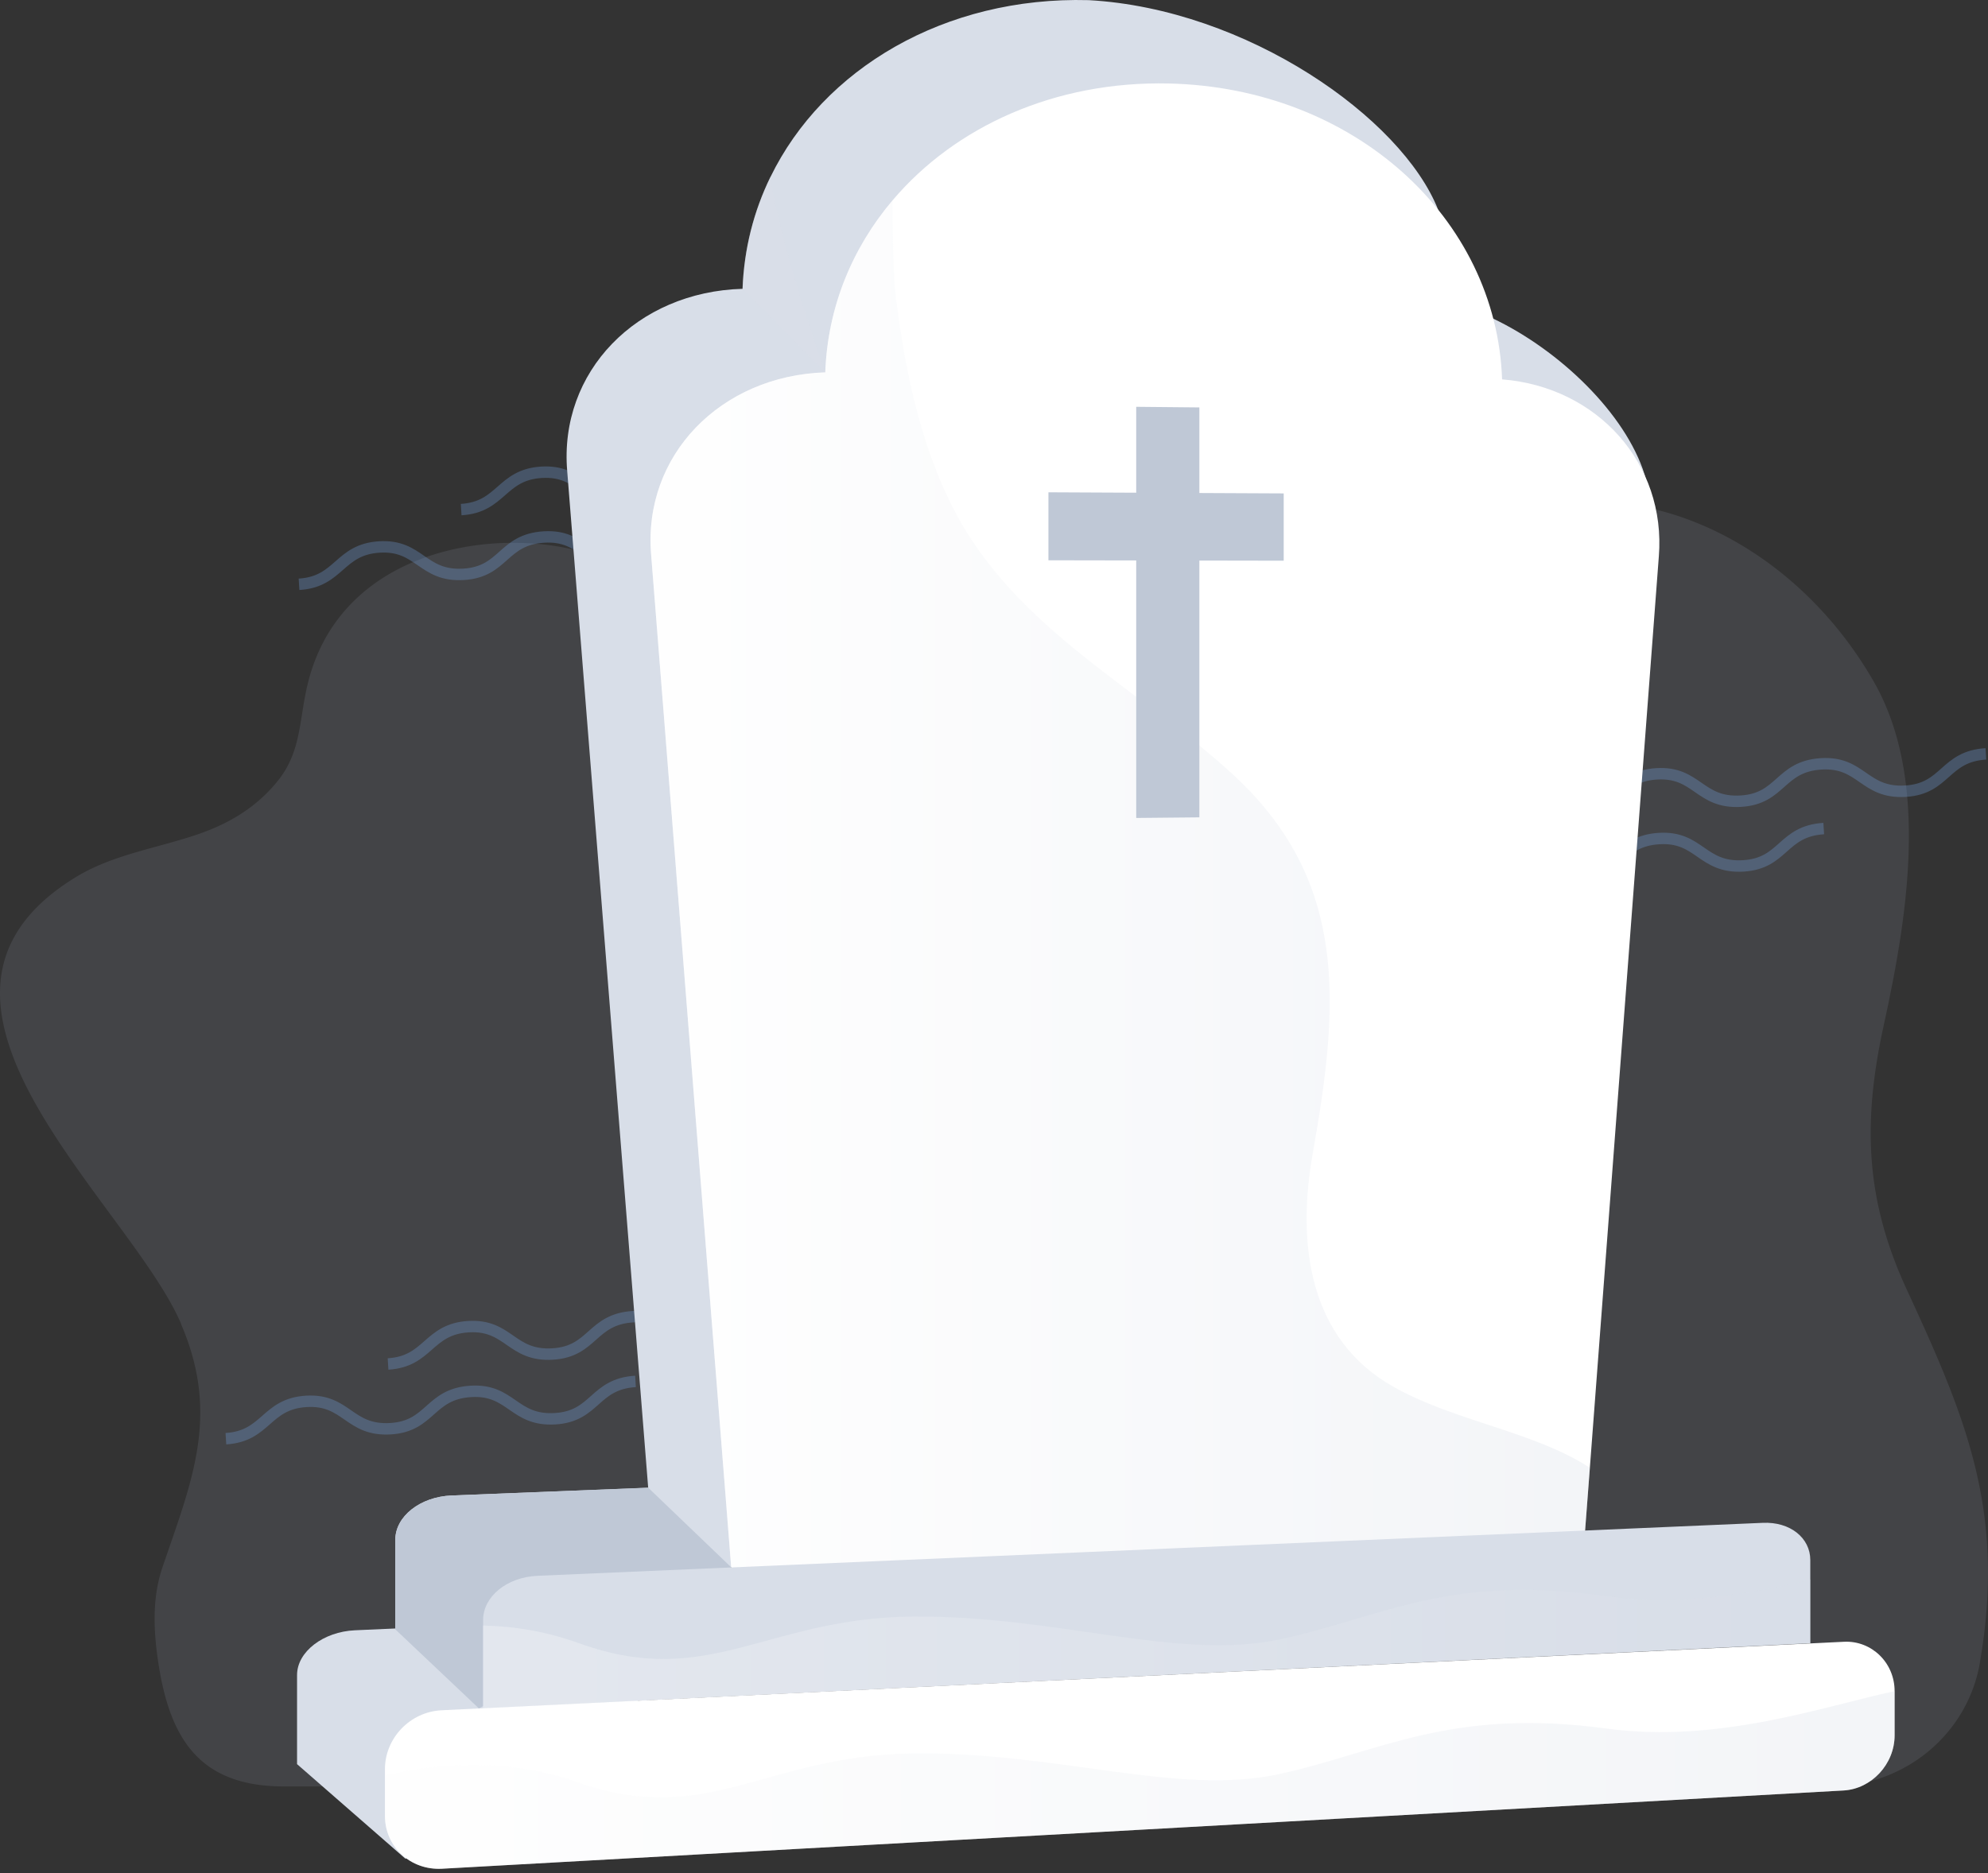 <?xml version="1.0" encoding="UTF-8"?> <svg xmlns="http://www.w3.org/2000/svg" xmlns:xlink="http://www.w3.org/1999/xlink" xmlns:v="https://vecta.io/nano" width="435" height="410" fill="none"><rect width="100%" height="100%" fill="#333333" stroke="none"/> <style><![CDATA[.B{stroke-opacity:.3}.C{fill:#d8dee8}]]></style> <path d="M39.877 290.412c8.2 19.641 2.05 33.899-4.346 52.677-2.337 6.862-1.927 14.382-.779 21.531 2.624 16.436 9.307 26.38 27.43 26.38h202.303a71.87 71.87 0 0 1 8.406 0h127.638c16.155 0 29.973-11.382 32.679-26.996 0-.082.041-.205.041-.288 5.658-32.953-3.116-53.498-15.991-81.398-9.061-19.6-9.758-36.447-5.084-57.854 5.166-23.627 10.168-53.828-2.214-75.359-10.825-18.86-27.963-32.296-46.291-37.227-23.289-6.287-42.806 3.862-61.462 20.75-25.626 23.175-69.949 42.035-101.521 31.804-27.594-8.958-47.972-38.789-77.042-44.542-20.05-3.985-49.94 2.342-56.419 30.242-1.804 7.725-1.312 14.464-6.519 20.874-4.797 5.917-11.029 9.533-18.246 11.875-8.733 2.876-18.082 4.314-25.913 9.122-43.585 26.708 11.398 70.962 23.002 97.547.082.287.205.575.328.862z" fill="#d2e4ff" fill-opacity=".1"></path> <g stroke="#77a4e5" stroke-width="2.5" stroke-miterlimit="10" class="B"> <use xlink:href="#D"></use> <path d="M139.057 302.35c-9.126.553-8.697 7.629-17.583 8.168-9.126.553-9.555-6.523-18.44-5.984-9.126.553-8.697 7.629-17.583 8.168-9.126.553-9.555-6.523-18.44-5.984s-8.697 7.629-17.582 8.167"></path> <use xlink:href="#D" x="260" y="-121"></use> <use xlink:href="#E"></use> <use xlink:href="#D" x="16" y="-187"></use> <use xlink:href="#E" x="-244" y="-66"></use> </g> <g class="C"> <path d="M360.969 112.977c-5.275 69.52-23.859 131.454-30.558 200.462l-1.002 11.568-149.899 6.14-20.387.846-10.238.422-6.543.267c-.178-2.358-.512-4.694-.512-7.052l-17.717-222.508c-1.847-21.757 15.224-39.265 38.371-39.91.334-8.765 2.448-16.996 6.098-24.471C180.111 15.049 206.708-.813 238.224.032c34.542 1.913 68.483 25.717 76.451 45.85 2.916 7.408 2.337 14.305-3.027 19.421 4.741.378 9.927 1.98 15.113 4.449 14.489 6.919 28.889 20.711 33.095 34.104v.022c.935 3.115 1.358 6.163 1.113 9.099z"></path> <path d="M191.841 323.65l-31.849 19.377-54.997 30.9L86.5 356.442v-19.444c0-5.072 5.386-9.388 12.286-9.677l93.055-3.671z"></path> <path d="M139.694 372.214l-19.72 11.123-31.248 23.492L65 386.118v-19.51c0-5.094 5.742-9.477 12.664-9.788l43.534-1.958 18.496 17.352z"></path> </g> <path d="M362.973 121.809l-15.09 199.439-1.558 20.511-185.776 8.276-18.073-228.649c-1.825-21.668 15.157-39.153 38.104-39.887.512-14.26 5.898-27.23 14.734-37.663 13.665-16.129 35.521-26.139 60.471-25.561 40.463.934 71.667 29.388 72.891 64.759 20.854 1.646 35.922 18.442 34.297 38.775z" fill="#fff"></path> <path opacity=".3" d="M347.883 321.248l-1.558 20.511-185.776 8.276-18.073-228.649c-1.825-21.668 15.157-39.153 38.104-39.887.512-14.26 5.898-27.23 14.734-37.663-.045 9.432.289 17.464.489 19.243 1.914 16.551 5.386 34.215 13.221 49.031 13.599 25.716 40.284 38.664 60.56 57.217 25.662 23.47 23.414 50.722 17.672 83.046-3.517 19.71-1.024 40.733 17.828 51.256 13.509 7.541 30.514 9.655 42.799 17.619z" fill="url(#A)"></path> <path d="M159.992 343.027l-55.196 30.9-18.318-17.33.022-.534v-19.065c0-5.072 5.386-9.388 12.286-9.677l43.044-1.713 18.161 17.419z" fill="#bfc8d6"></path> <path d="M396.115 341.425v18.22l-290.406 14.282v-19.354c0-5.05 5.097-9.388 11.93-9.677l268.037-11.591c6.098-.289 10.439 3.359 10.439 8.12z" class="C"></path> <path d="M414.565 370.145v9.655c0 6.34-5.075 11.724-11.129 12.08L96.717 409.01c-6.877.378-12.486-4.783-12.486-11.569v-10.233c0-6.785 5.497-12.547 12.397-12.881l306.876-14.994c5.987-.289 11.062 4.539 11.062 10.812z" fill="#fff"></path> <path opacity=".3" d="M414.565 370.145v9.655c0 6.34-5.075 11.724-11.129 12.08L96.717 409.01c-6.877.378-12.486-4.783-12.486-11.569v-8.876c10.75-2.492 26.374-4.071 42.31 1.557 28.2 9.944 40.953-5.873 73.002-6.34 31.627-.467 58.001 9.344 80.236 4.538 22.034-4.76 37.436-14.66 71.934-9.966 24.437 3.27 47.495-4.939 62.853-8.209z" fill="url(#B)"></path> <path opacity=".3" d="M396.115 345.719v13.926l-290.406 14.282v-18.153c6.922.178 13.755 1.268 21.166 3.938 28.199 10.122 40.774-5.606 72.824-5.896 31.627-.267 57.89 9.7 80.146 5.028 22.035-4.627 36.835-14.438 71.355-9.544 16.27 2.292 32.629-.511 44.915-3.581z" fill="url(#C)"></path> <g fill="#bfc8d6"> <path d="M262.439 178.893l-13.822.134V89.04l13.822.133v89.72z"></path> <path d="M229.41 122.632v-14.883l51.48.245v14.727l-51.48-.089z"></path> </g> <path opacity=".3" d="M180.58 81.499L162.463 63.19c.334-8.765 2.47-16.996 6.098-24.471 2.471 16.084 12.019 42.78 12.019 42.78z" class="C"></path> <defs> <linearGradient id="A" x1="142.333" y1="196.944" x2="347.886" y2="196.944" gradientUnits="userSpaceOnUse"> <stop stop-color="#fff"></stop> <stop offset="1" stop-color="#d8dee8"></stop> </linearGradient> <linearGradient id="B" x1="84.207" y1="389.581" x2="414.562" y2="389.581" gradientUnits="userSpaceOnUse"> <stop stop-color="#fff"></stop> <stop offset="1" stop-color="#d8dee8"></stop> </linearGradient> <linearGradient id="C" x1="105.72" y1="359.817" x2="396.125" y2="359.817" gradientUnits="userSpaceOnUse"> <stop stop-color="#fff"></stop> <stop offset="1" stop-color="#d8dee8"></stop> </linearGradient> <path id="D" d="M174.539 286c-9.126.553-8.697 7.629-17.582 8.168-9.126.553-9.555-6.523-18.441-5.984-9.126.553-8.697 7.629-17.582 8.168-9.126.553-9.555-6.523-18.441-5.984s-8.696 7.629-17.582 8.167"></path> <path id="E" d="M399.057 181.35c-9.126.553-8.697 7.629-17.583 8.168-9.126.553-9.555-6.523-18.44-5.984-9.126.553-8.697 7.629-17.583 8.168-9.125.553-9.554-6.523-18.44-5.984s-8.697 7.629-17.582 8.167"></path> </defs> </svg> 